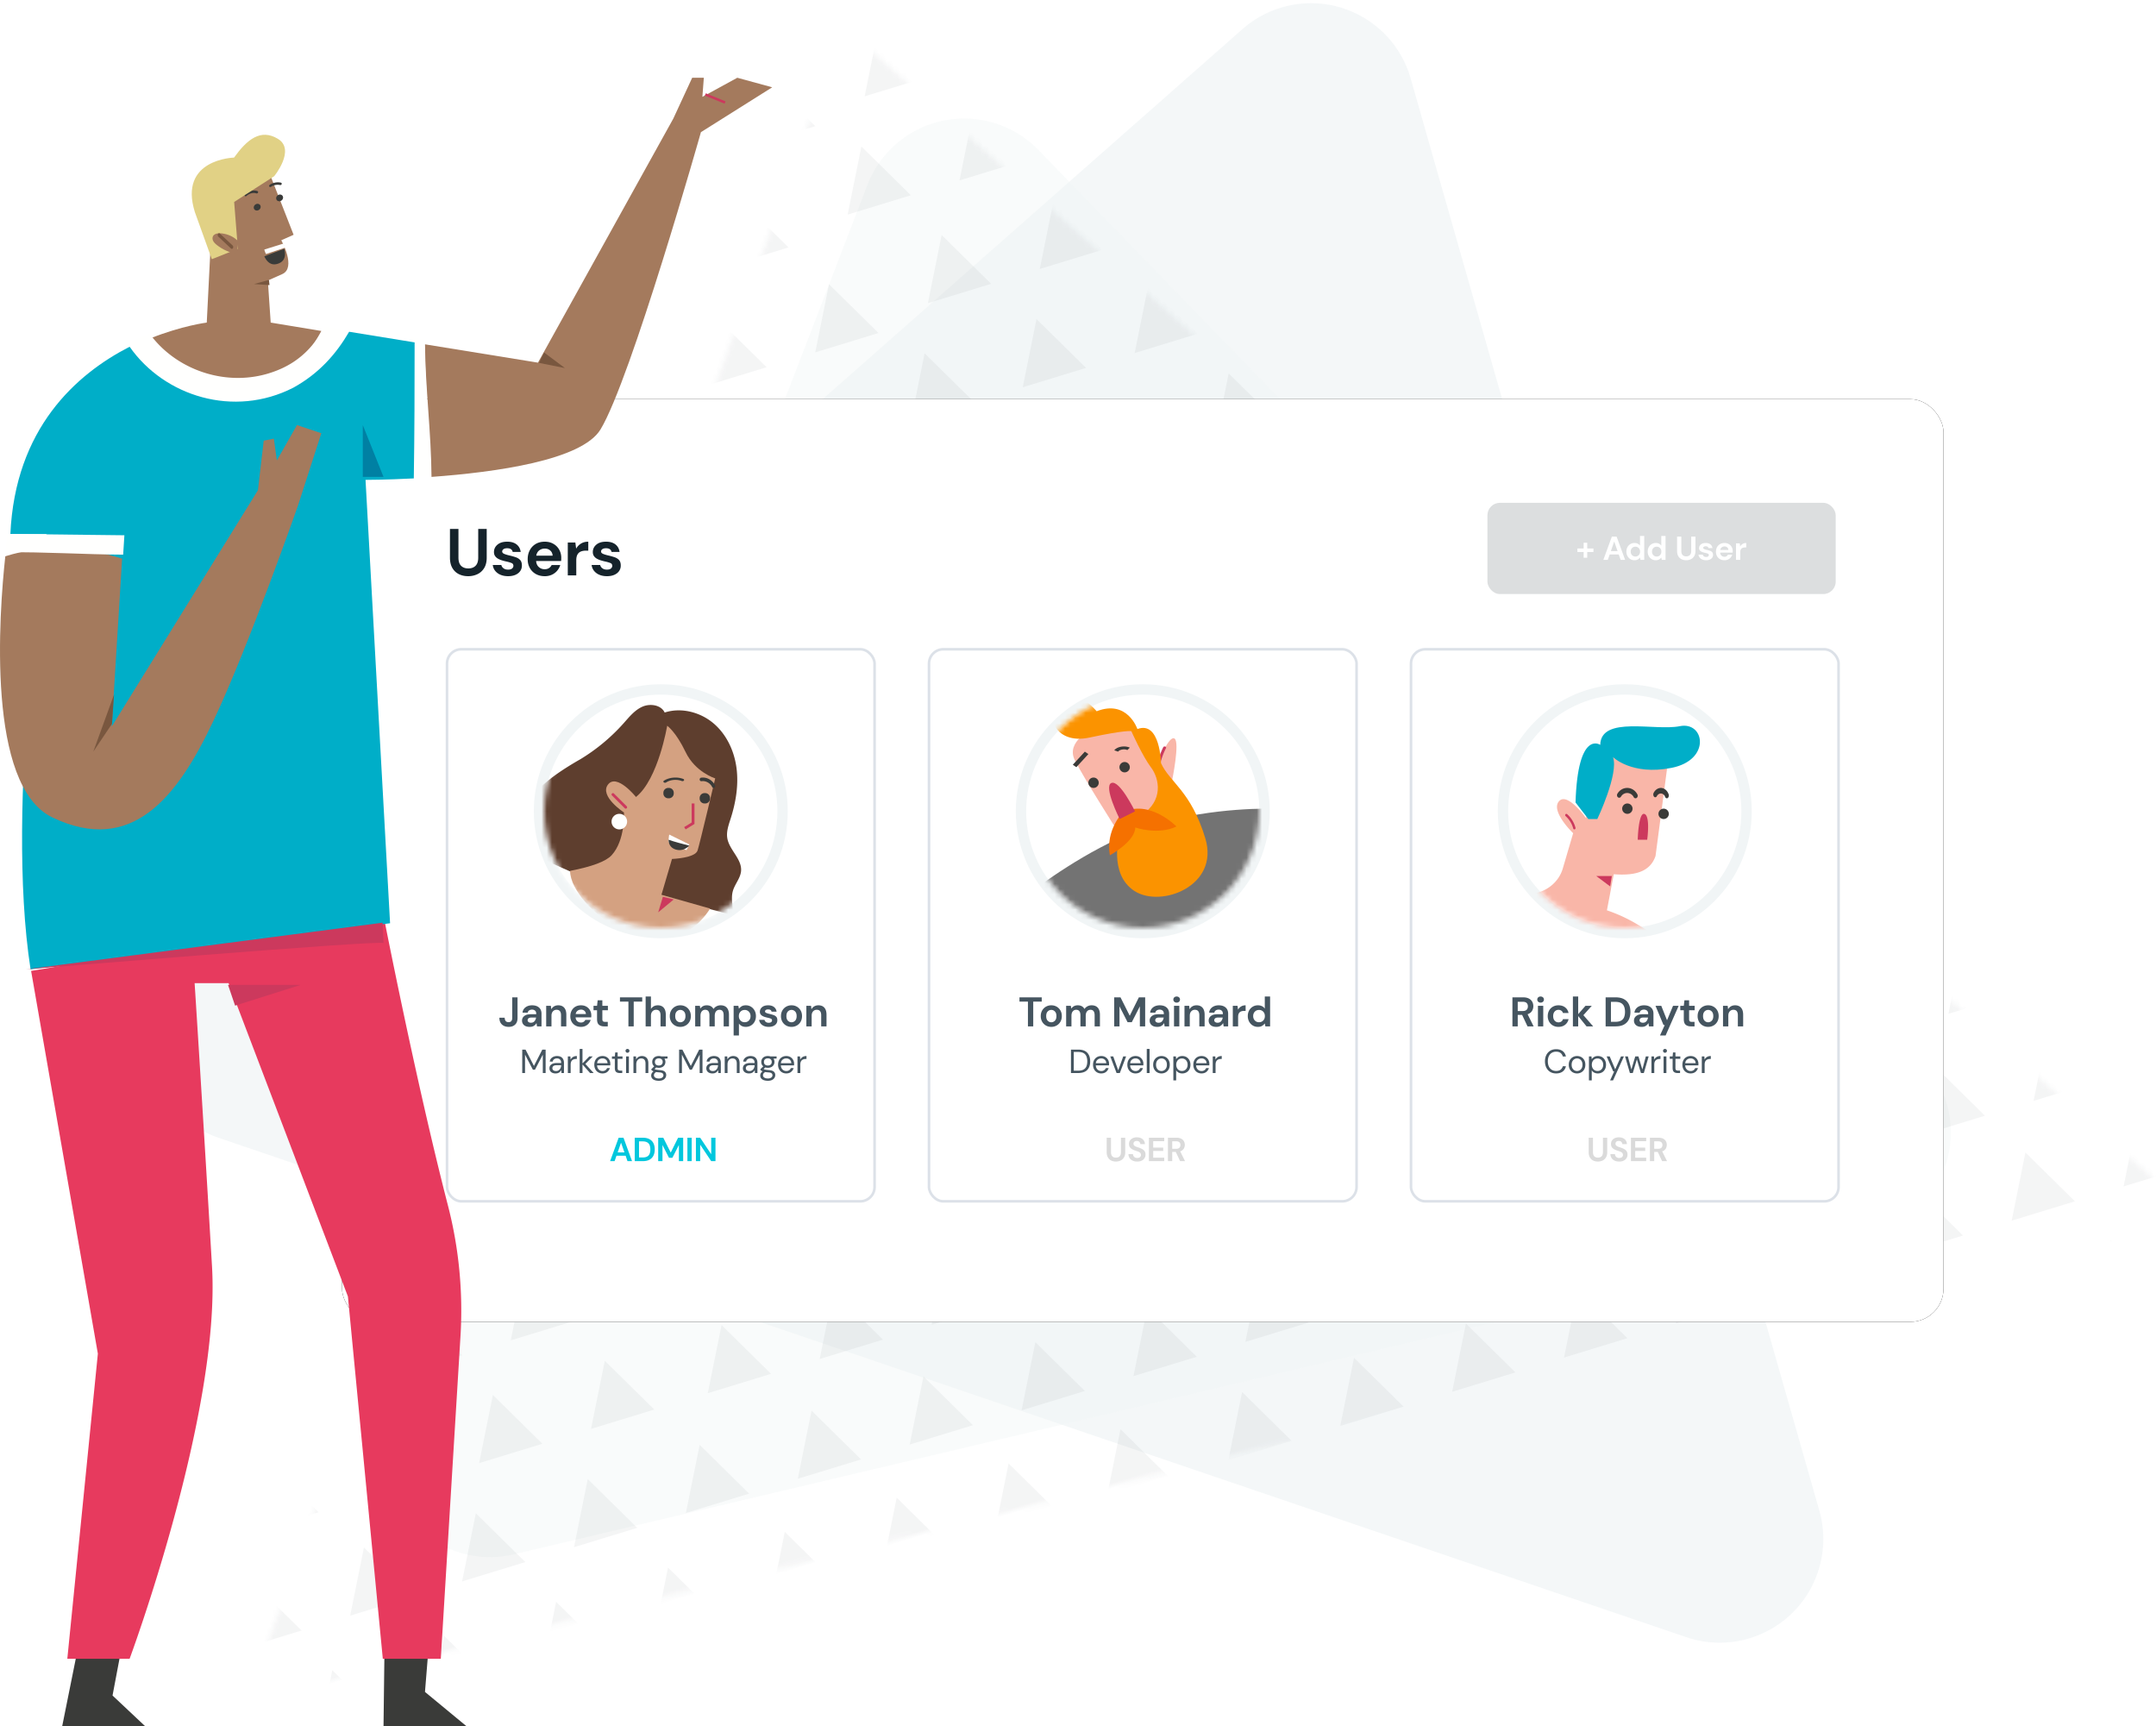 <?xml version="1.0" encoding="UTF-8"?> <svg xmlns="http://www.w3.org/2000/svg" xmlns:xlink="http://www.w3.org/1999/xlink" width="416" height="333" viewBox="0 0 416 333"><defs><path id="a" d="M182.566.635l204.403 275.29L.113 296.315z"></path><rect id="d" width="309" height="178" rx="6.4"></rect><filter id="c" width="109.7%" height="116.9%" x="-4.9%" y="-8.4%"><feOffset in="SourceAlpha" result="shadowOffsetOuter1"></feOffset><feGaussianBlur in="shadowOffsetOuter1" result="shadowBlurOuter1" stdDeviation="5"></feGaussianBlur><feColorMatrix in="shadowBlurOuter1" values="0 0 0 0 0 0 0 0 0 0 0 0 0 0 0 0 0 0 0.05 0"></feColorMatrix></filter><circle id="e" cx="22.5" cy="22.5" r="22.5"></circle><circle id="g" cx="22.5" cy="22.5" r="22.5"></circle><circle id="i" cx="22.5" cy="22.5" r="22.5"></circle></defs><g fill="none" fill-rule="evenodd"><path fill="#F1F5F6" d="M239.733 5.617L35.508 185.6c-8.287 7.304-9.084 19.942-1.781 28.229a20 20 0 0 0 8.564 5.71l283.072 96.286c10.458 3.557 21.819-2.037 25.376-12.494a20 20 0 0 0 .297-11.93L272.189 15.133c-3.032-10.622-14.1-16.775-24.721-13.743a20 20 0 0 0-7.735 4.227z" opacity=".8"></path><path fill="#F1F5F6" d="M167.36 35.684L75.897 273.196c-3.97 10.308 1.169 21.882 11.477 25.851a20 20 0 0 0 11.79.8l261.85-61.923c10.75-2.542 17.403-13.317 14.86-24.066a20 20 0 0 0-5.11-9.325L200.378 28.943c-7.692-7.927-20.354-8.117-28.28-.425a20 20 0 0 0-4.737 7.166z" opacity=".4"></path><g opacity=".05" transform="scale(-1 1) rotate(17 -4.932 -1152.304)"><mask id="b" fill="#fff"><use xlink:href="#a"></use></mask><g fill="#15232B" mask="url(#b)"><path d="M325.4-56.906l6.38 11.792H319.02zM244.904-36.043l6.38 11.792h-12.76zM267.482-36.043l6.38 11.792h-12.76zM290.06-36.043l6.38 11.792h-12.76zM312.638-36.043l6.38 11.792h-12.76zM335.216-36.043l6.38 11.792h-12.76zM211.528-15.18l6.38 11.792h-12.761zM234.106-15.18l6.38 11.792h-12.76zM256.684-15.18l6.38 11.792h-12.76zM279.262-15.18l6.38 11.792h-12.76zM302.822-15.18l6.38 11.792h-12.761zM325.4-15.18l6.38 11.792H319.02zM347.978-15.18l6.38 11.792h-12.761zM199.748 5.683l6.38 11.792h-12.76zM222.326 5.683l6.38 11.792h-12.76zM244.904 5.683l6.38 11.792h-12.76zM267.482 5.683l6.38 11.792h-12.76zM290.06 5.683l6.38 11.792h-12.76zM312.638 5.683l6.38 11.792h-12.76zM335.216 5.683l6.38 11.792h-12.76zM357.794 5.683l6.381 11.792h-12.762zM211.528 26.546l6.38 11.793h-12.761zM234.106 26.546l6.38 11.793h-12.76zM256.684 26.546l6.38 11.793h-12.76zM279.262 26.546l6.38 11.793h-12.76zM302.822 26.546l6.38 11.793h-12.761zM325.4 26.546l6.38 11.793H319.02zM347.978 26.546l6.38 11.793h-12.761zM370.556 26.546l6.38 11.793h-12.761zM199.748 47.41l6.38 11.792h-12.76zM222.326 47.41l6.38 11.792h-12.76zM244.904 47.41l6.38 11.792h-12.76zM267.482 47.41l6.38 11.792h-12.76zM290.06 47.41l6.38 11.792h-12.76zM312.638 47.41l6.38 11.792h-12.76zM335.216 47.41l6.38 11.792h-12.76zM357.794 47.41l6.381 11.792h-12.762zM211.528 68.273l6.38 11.792h-12.761zM234.106 68.273l6.38 11.792h-12.76zM256.684 68.273l6.38 11.792h-12.76zM279.262 68.273l6.38 11.792h-12.76zM302.822 68.273l6.38 11.792h-12.761zM325.4 68.273l6.38 11.792H319.02zM347.978 68.273l6.38 11.792h-12.761zM370.556 68.273l6.38 11.792h-12.761zM199.748 89.136l6.38 11.792h-12.76zM222.326 89.136l6.38 11.792h-12.76zM244.904 89.136l6.38 11.792h-12.76zM267.482 89.136l6.38 11.792h-12.76zM290.06 89.136l6.38 11.792h-12.76zM312.638 89.136l6.38 11.792h-12.76zM335.216 89.136l6.38 11.792h-12.76zM357.794 89.136l6.381 11.792h-12.762zM380.372 89.136l6.381 11.792h-12.761z"></path><g><path d="M210.546 108.185l6.38 11.792h-12.76zM233.124 108.185l6.38 11.792h-12.76zM255.702 108.185l6.381 11.792h-12.762zM278.28 108.185l6.381 11.792H271.9zM301.84 108.185l6.38 11.792h-12.76zM324.418 108.185l6.38 11.792h-12.76zM346.996 108.185l6.38 11.792h-12.76zM369.574 108.185l6.38 11.792h-12.76zM392.152 108.185l6.38 11.792h-12.76zM198.766 129.048l6.381 11.792h-12.761zM221.344 129.048l6.381 11.792h-12.761zM243.922 129.048l6.381 11.792h-12.761zM266.5 129.048l6.381 11.792H260.12zM289.078 129.048l6.381 11.792h-12.761zM311.656 129.048l6.381 11.792h-12.761zM334.235 129.048l6.38 11.792h-12.761zM356.813 129.048l6.38 11.792h-12.761zM379.39 129.048l6.381 11.792H373.01zM210.546 149.911l6.38 11.793h-12.76zM233.124 149.911l6.38 11.793h-12.76zM255.702 149.911l6.381 11.793h-12.762zM278.28 149.911l6.381 11.793H271.9zM301.84 149.911l6.38 11.793h-12.76zM324.418 149.911l6.38 11.793h-12.76zM346.996 149.911l6.38 11.793h-12.76zM369.574 149.911l6.38 11.793h-12.76zM392.152 149.911l6.38 11.793h-12.76zM198.766 170.774l6.381 11.793h-12.761zM221.344 170.774l6.381 11.793h-12.761zM243.922 170.774l6.381 11.793h-12.761zM266.5 170.774l6.381 11.793H260.12zM289.078 170.774l6.381 11.793h-12.761zM311.656 170.774l6.381 11.793h-12.761zM334.235 170.774l6.38 11.793h-12.761zM356.813 170.774l6.38 11.793h-12.761zM379.39 170.774l6.381 11.793H373.01zM401.969 170.774l6.38 11.793h-12.761zM210.546 191.638l6.38 11.792h-12.76zM233.124 191.638l6.38 11.792h-12.76zM255.702 191.638l6.381 11.792h-12.762zM278.28 191.638l6.381 11.792H271.9zM301.84 191.638l6.38 11.792h-12.76zM324.418 191.638l6.38 11.792h-12.76zM346.996 191.638l6.38 11.792h-12.76zM369.574 191.638l6.38 11.792h-12.76zM392.152 191.638l6.38 11.792h-12.76zM198.766 212.5l6.381 11.793h-12.761zM221.344 212.5l6.381 11.793h-12.761zM243.922 212.5l6.381 11.793h-12.761zM266.5 212.5l6.381 11.793H260.12zM289.078 212.5l6.381 11.793h-12.761zM311.656 212.5l6.381 11.793h-12.761zM334.235 212.5l6.38 11.793h-12.761zM356.813 212.5l6.38 11.793h-12.761zM379.39 212.5l6.381 11.793H373.01zM401.969 212.5l6.38 11.793h-12.761zM210.546 233.364l6.38 11.792h-12.76zM233.124 233.364l6.38 11.792h-12.76zM255.702 233.364l6.381 11.792h-12.762zM278.28 233.364l6.381 11.792H271.9zM301.84 233.364l6.38 11.792h-12.76zM324.418 233.364l6.38 11.792h-12.76zM346.996 233.364l6.38 11.792h-12.76zM369.574 233.364l6.38 11.792h-12.76zM392.152 233.364l6.38 11.792h-12.76zM198.766 254.227l6.381 11.792h-12.761zM221.344 254.227l6.381 11.792h-12.761zM243.922 254.227l6.381 11.792h-12.761zM266.5 254.227l6.381 11.792H260.12zM289.078 254.227l6.381 11.792h-12.761zM311.656 254.227l6.381 11.792h-12.761zM334.235 254.227l6.38 11.792h-12.761zM356.813 254.227l6.38 11.792h-12.761zM379.39 254.227l6.381 11.792H373.01zM401.969 254.227l6.38 11.792h-12.761zM210.546 275.09l6.38 11.793h-12.76zM233.124 275.09l6.38 11.793h-12.76zM255.702 275.09l6.381 11.793h-12.762zM278.28 275.09l6.381 11.793H271.9zM301.84 275.09l6.38 11.793h-12.76zM324.418 275.09l6.38 11.793h-12.76zM346.996 275.09l6.38 11.793h-12.76zM369.574 275.09l6.38 11.793h-12.76zM392.152 275.09l6.38 11.793h-12.76zM198.766 295.954l6.381 11.792h-12.761zM221.344 295.954l6.381 11.792h-12.761zM243.922 295.954l6.381 11.792h-12.761zM266.5 295.954l6.381 11.792H260.12zM289.078 295.954l6.381 11.792h-12.761zM311.656 295.954l6.381 11.792h-12.761zM334.235 295.954l6.38 11.792h-12.761z"></path></g><g><path d="M186.005-17.901l6.38 11.792h-12.761zM131.032 2.962l6.38 11.792h-12.76zM153.61 2.962l6.381 11.792h-12.762zM176.188 2.962l6.381 11.792h-12.761zM50.537 23.825l6.38 11.792H44.156zM73.115 23.825l6.38 11.792H66.734zM95.693 23.825l6.38 11.792H89.312zM118.27 23.825l6.381 11.792H111.89zM140.849 23.825l6.38 11.792h-12.761zM163.427 23.825l6.38 11.792h-12.761zM186.005 23.825l6.38 11.792h-12.761zM-5.418 44.688L.963 56.481h-12.761zM17.16 44.688l6.381 11.793H10.78zM39.738 44.688l6.381 11.793H33.358zM62.316 44.688l6.381 11.793H55.936zM85.876 44.688l6.38 11.793h-12.76zM108.454 44.688l6.38 11.793h-12.76zM131.032 44.688l6.38 11.793h-12.76zM153.61 44.688l6.381 11.793h-12.762zM176.188 44.688l6.381 11.793h-12.761zM-17.198 65.552l6.381 11.792h-12.761zM5.38 65.552l6.381 11.792H-1zM27.959 65.552l6.38 11.792H21.578zM50.537 65.552l6.38 11.792H44.156zM73.115 65.552l6.38 11.792H66.734zM95.693 65.552l6.38 11.792H89.312zM118.27 65.552l6.381 11.792H111.89zM140.849 65.552l6.38 11.792h-12.761zM163.427 65.552l6.38 11.792h-12.761zM186.005 65.552l6.38 11.792h-12.761zM-5.418 86.415L.963 98.207h-12.761zM17.16 86.415l6.381 11.792H10.78zM39.738 86.415l6.381 11.792H33.358zM62.316 86.415l6.381 11.792H55.936zM85.876 86.415l6.38 11.792h-12.76zM108.454 86.415l6.38 11.792h-12.76zM131.032 86.415l6.38 11.792h-12.76zM153.61 86.415l6.381 11.792h-12.762zM176.188 86.415l6.381 11.792h-12.761zM-17.198 107.278l6.381 11.792h-12.761zM5.38 107.278l6.381 11.792H-1zM27.959 107.278l6.38 11.792H21.578zM50.537 107.278l6.38 11.792H44.156zM73.115 107.278l6.38 11.792H66.734zM95.693 107.278l6.38 11.792H89.312zM118.27 107.278l6.381 11.792H111.89zM140.849 107.278l6.38 11.792h-12.761zM163.427 107.278l6.38 11.792h-12.761zM186.005 107.278l6.38 11.792h-12.761z"></path></g><g><path d="M-5.418 129.048L.963 140.84h-12.761zM17.16 129.048l6.381 11.792H10.78zM39.738 129.048l6.381 11.792H33.358zM62.316 129.048l6.381 11.792H55.936zM85.876 129.048l6.38 11.792h-12.76zM108.454 129.048l6.38 11.792h-12.76zM131.032 129.048l6.38 11.792h-12.76zM153.61 129.048l6.381 11.792h-12.762zM176.188 129.048l6.381 11.792h-12.761zM-17.198 149.911l6.381 11.793h-12.761zM5.38 149.911l6.381 11.793H-1zM27.959 149.911l6.38 11.793H21.578zM50.537 149.911l6.38 11.793H44.156zM73.115 149.911l6.38 11.793H66.734zM95.693 149.911l6.38 11.793H89.312zM118.27 149.911l6.381 11.793H111.89zM140.849 149.911l6.38 11.793h-12.761zM163.427 149.911l6.38 11.793h-12.761zM186.005 149.911l6.38 11.793h-12.761zM-5.418 170.774l6.381 11.793h-12.761zM17.16 170.774l6.381 11.793H10.78zM39.738 170.774l6.381 11.793H33.358zM62.316 170.774l6.381 11.793H55.936zM85.876 170.774l6.38 11.793h-12.76zM108.454 170.774l6.38 11.793h-12.76zM131.032 170.774l6.38 11.793h-12.76zM153.61 170.774l6.381 11.793h-12.762zM176.188 170.774l6.381 11.793h-12.761zM-17.198 191.638l6.381 11.792h-12.761zM5.38 191.638l6.381 11.792H-1zM27.959 191.638l6.38 11.792H21.578zM50.537 191.638l6.38 11.792H44.156zM73.115 191.638l6.38 11.792H66.734zM95.693 191.638l6.38 11.792H89.312zM118.27 191.638l6.381 11.792H111.89zM140.849 191.638l6.38 11.792h-12.761zM163.427 191.638l6.38 11.792h-12.761zM186.005 191.638l6.38 11.792h-12.761zM-5.418 212.5l6.381 11.793h-12.761zM17.16 212.5l6.381 11.793H10.78zM39.738 212.5l6.381 11.793H33.358zM62.316 212.5l6.381 11.793H55.936zM85.876 212.5l6.38 11.793h-12.76zM108.454 212.5l6.38 11.793h-12.76zM131.032 212.5l6.38 11.793h-12.76zM153.61 212.5l6.381 11.793h-12.762zM176.188 212.5l6.381 11.793h-12.761zM-17.198 233.364l6.381 11.792h-12.761zM5.38 233.364l6.381 11.792H-1zM27.959 233.364l6.38 11.792H21.578zM50.537 233.364l6.38 11.792H44.156zM73.115 233.364l6.38 11.792H66.734zM95.693 233.364l6.38 11.792H89.312zM118.27 233.364l6.381 11.792H111.89zM140.849 233.364l6.38 11.792h-12.761zM163.427 233.364l6.38 11.792h-12.761zM186.005 233.364l6.38 11.792h-12.761zM-5.418 254.227L.963 266.02h-12.761zM17.16 254.227l6.381 11.792H10.78zM39.738 254.227l6.381 11.792H33.358zM62.316 254.227l6.381 11.792H55.936zM85.876 254.227l6.38 11.792h-12.76zM108.454 254.227l6.38 11.792h-12.76zM131.032 254.227l6.38 11.792h-12.76zM153.61 254.227l6.381 11.792h-12.762zM176.188 254.227l6.381 11.792h-12.761zM5.38 275.09l6.381 11.793H-1zM27.959 275.09l6.38 11.793H21.578zM50.537 275.09l6.38 11.793H44.156zM73.115 275.09l6.38 11.793H66.734zM95.693 275.09l6.38 11.793H89.312zM118.27 275.09l6.381 11.793H111.89zM140.849 275.09l6.38 11.793h-12.761zM163.427 275.09l6.38 11.793h-12.761zM186.005 275.09l6.38 11.793h-12.761zM17.16 295.953l6.381 11.793H10.78zM39.738 295.953l6.381 11.793H33.358zM62.316 295.953l6.381 11.793H55.936zM85.876 295.953l6.38 11.793h-12.76zM108.454 295.953l6.38 11.793h-12.76zM131.032 295.953l6.38 11.793h-12.76zM153.61 295.953l6.381 11.793h-12.762zM176.188 295.953l6.381 11.793h-12.761zM27.959 316.817l6.38 11.792H21.578zM50.537 316.817l6.38 11.792H44.156zM73.115 316.817l6.38 11.792H66.734zM95.693 316.817l6.38 11.792H89.312zM118.27 316.817l6.381 11.792H111.89zM140.849 316.817l6.38 11.792h-12.761zM163.427 316.817l6.38 11.792h-12.761zM186.005 316.817l6.38 11.792h-12.761z"></path></g></g></g><g><g transform="translate(66 77)"><use fill="#000" filter="url(#c)" xlink:href="#d"></use><use fill="#FFF" xlink:href="#d"></use></g><g transform="translate(86 125)"><path fill="#455560" fill-rule="nonzero" d="M12.154 73.096c-.544 0-.98-.153-1.308-.46-.328-.307-.492-.743-.492-1.308h1.024c.006.261.067.47.184.624.118.155.307.232.568.232.246 0 .424-.073.536-.22.112-.147.168-.34.168-.58V67.4h1.024v3.984c0 .55-.153.972-.46 1.268-.306.296-.72.444-1.244.444zm4.06 0c-.342 0-.622-.055-.84-.164a1.135 1.135 0 0 1-.488-.436 1.162 1.162 0 0 1-.16-.6c0-.368.144-.667.432-.896.288-.23.72-.344 1.296-.344h1.008v-.096c0-.272-.078-.472-.232-.6a.873.873 0 0 0-.576-.192.99.99 0 0 0-.544.148.637.637 0 0 0-.288.436h-1c.026-.288.124-.539.292-.752.168-.213.385-.377.652-.492.266-.115.565-.172.896-.172.565 0 1.01.141 1.336.424.325.283.488.683.488 1.2V73h-.872l-.096-.64c-.118.213-.282.39-.492.528-.211.139-.482.208-.812.208zm.232-.8c.293 0 .52-.096.684-.288.162-.192.265-.43.308-.712h-.872c-.272 0-.467.05-.584.148a.458.458 0 0 0-.176.364.42.42 0 0 0 .176.36.771.771 0 0 0 .464.128zm2.939.704v-3.968h.904l.08.672c.122-.235.3-.421.532-.56.232-.139.505-.208.82-.208.49 0 .872.155 1.144.464.272.31.408.763.408 1.36V73h-1.024v-2.144c0-.341-.07-.603-.208-.784-.14-.181-.355-.272-.648-.272a.913.913 0 0 0-.708.304c-.184.203-.276.485-.276.848V73h-1.024zm6.715.096c-.4 0-.755-.085-1.064-.256-.31-.17-.552-.41-.728-.72a2.13 2.13 0 0 1-.264-1.072c0-.41.086-.776.26-1.096.173-.32.413-.57.72-.748.306-.179.668-.268 1.084-.268.389 0 .733.085 1.032.256.298.17.532.404.7.7.168.296.252.625.252.988a4.426 4.426 0 0 1-.016.384H25.06c.021.31.129.552.324.728.194.176.43.264.708.264a.867.867 0 0 0 .84-.504h1.04a1.886 1.886 0 0 1-1.012 1.168c-.254.117-.54.176-.86.176zm.008-3.328c-.251 0-.472.07-.664.212-.192.141-.315.356-.368.644h1.976a.864.864 0 0 0-.288-.624.958.958 0 0 0-.656-.232zM30.575 73c-.416 0-.75-.101-1-.304-.25-.203-.376-.563-.376-1.08v-1.728h-.68v-.856h.68l.12-1.064h.904v1.064h1.072v.856h-1.072v1.736c0 .192.041.324.124.396.082.072.225.108.428.108h.496V73h-.696zm4.678 0v-4.776H33.62V67.4h4.296v.824h-1.64V73h-1.024zm3.323 0v-5.76H39.6v2.4c.133-.219.313-.39.54-.516.227-.125.487-.188.78-.188.49 0 .87.155 1.14.464.27.31.404.763.404 1.36V73h-1.016v-2.144c0-.341-.068-.603-.204-.784-.136-.181-.35-.272-.644-.272a.938.938 0 0 0-.716.304c-.19.203-.284.485-.284.848V73h-1.024zm6.691.096c-.384 0-.73-.088-1.036-.264a1.938 1.938 0 0 1-.728-.732 2.143 2.143 0 0 1-.268-1.084c0-.41.09-.772.272-1.084.181-.312.425-.556.732-.732a2.044 2.044 0 0 1 1.036-.264c.379 0 .721.088 1.028.264.307.176.55.42.728.732.179.312.268.673.268 1.084 0 .41-.09.772-.268 1.084a1.93 1.93 0 0 1-.732.732 2.05 2.05 0 0 1-1.032.264zm0-.888c.267 0 .499-.1.696-.3.197-.2.296-.497.296-.892s-.099-.692-.296-.892a.938.938 0 0 0-.688-.3c-.272 0-.505.1-.7.3-.195.2-.292.497-.292.892s.097.692.292.892c.195.2.425.3.692.3zm2.867.792v-3.968h.904l.088.536c.128-.192.297-.345.508-.46.21-.115.455-.172.732-.172.613 0 1.048.237 1.304.712.144-.219.337-.392.58-.52a1.68 1.68 0 0 1 .796-.192c.517 0 .915.155 1.192.464.277.31.416.763.416 1.36V73H53.63v-2.144c0-.341-.065-.603-.196-.784-.13-.181-.332-.272-.604-.272-.277 0-.5.101-.668.304-.168.203-.252.485-.252.848V73h-1.024v-2.144c0-.341-.067-.603-.2-.784-.133-.181-.339-.272-.616-.272a.816.816 0 0 0-.66.304c-.168.203-.252.485-.252.848V73h-1.024zm7.42 1.76v-5.728h.911l.112.568c.128-.176.298-.33.508-.464.21-.133.484-.2.82-.2.374 0 .707.09 1 .272.294.181.526.43.696.744.17.315.256.672.256 1.072s-.085.756-.256 1.068a1.884 1.884 0 0 1-1.696 1.004c-.298 0-.56-.056-.784-.168a1.413 1.413 0 0 1-.544-.472v2.304h-1.024zm2.135-2.56c.326 0 .595-.11.808-.328.214-.219.32-.501.32-.848s-.106-.632-.32-.856a1.068 1.068 0 0 0-.808-.336c-.33 0-.601.11-.812.332-.21.221-.316.505-.316.852s.106.63.316.852c.21.221.482.332.812.332zm4.643.896c-.352 0-.661-.057-.928-.172a1.603 1.603 0 0 1-.64-.476 1.378 1.378 0 0 1-.288-.704h1.032a.664.664 0 0 0 .26.396c.142.11.324.164.548.164.224 0 .388-.045.492-.136a.405.405 0 0 0 .156-.312c0-.17-.074-.287-.224-.348a3.947 3.947 0 0 0-.624-.18 6.817 6.817 0 0 1-.52-.136 2.4 2.4 0 0 1-.484-.204 1.058 1.058 0 0 1-.356-.32.828.828 0 0 1-.136-.484c0-.352.14-.648.42-.888.28-.24.674-.36 1.18-.36.47 0 .844.11 1.124.328.28.219.447.52.5.904h-.968c-.058-.293-.28-.44-.664-.44-.192 0-.34.037-.444.112-.104.075-.156.168-.156.28 0 .117.078.21.232.28.155.07.36.133.616.192.278.064.532.135.764.212.232.077.418.192.556.344.139.152.208.37.208.652.006.245-.058.467-.192.664a1.326 1.326 0 0 1-.576.464c-.25.112-.546.168-.888.168zm4.387 0c-.384 0-.729-.088-1.036-.264a1.938 1.938 0 0 1-.728-.732 2.143 2.143 0 0 1-.268-1.084c0-.41.091-.772.272-1.084.182-.312.426-.556.732-.732a2.044 2.044 0 0 1 1.036-.264c.38 0 .722.088 1.028.264.307.176.55.42.728.732.18.312.268.673.268 1.084 0 .41-.089.772-.268 1.084a1.93 1.93 0 0 1-.732.732 2.05 2.05 0 0 1-1.032.264zm0-.888c.267 0 .5-.1.696-.3.198-.2.296-.497.296-.892s-.098-.692-.296-.892a.938.938 0 0 0-.688-.3c-.272 0-.505.1-.7.3-.194.2-.292.497-.292.892s.098.692.292.892c.195.2.426.3.692.3zm2.867.792v-3.968h.904l.08.672c.123-.235.3-.421.532-.56.232-.139.506-.208.82-.208.491 0 .872.155 1.144.464.272.31.408.763.408 1.36V73H72.45v-2.144c0-.341-.069-.603-.208-.784-.138-.181-.354-.272-.648-.272a.913.913 0 0 0-.708.304c-.184.203-.276.485-.276.848V73h-1.024z"></path><g transform="translate(19 9)"><mask id="f" fill="#fff"><use xlink:href="#e"></use></mask><circle cx="22.5" cy="22.5" r="23.5" stroke="#F1F5F6" stroke-width="2"></circle><g mask="url(#f)"><path fill="#5E3E2E" d="M35.329 27.672c-.205-1.265.26-2.53.65-3.753 1.005-3.147 1.558-6.483 1.131-9.754-.428-3.271-1.903-6.48-4.45-8.634-2.548-2.154-6.221-3.114-9.414-2.074-.68-1.467-2.785-1.79-4.285-1.132-1.5.659-2.555 1.989-3.635 3.202A36.577 36.577 0 0 1 7 12.453C.333 16.252-3 19.434-3 22-3 27.997.333 37.659 7 50.985c8.173.276 16.78 2.743 23.834-1.198 2.702-1.51 5.354-3.811 5.602-6.85.137-1.682-.491-3.41-.036-5.037.377-1.345 1.464-2.47 1.588-3.86.206-2.32-2.288-4.069-2.66-6.368z"></path><path fill="#FFFFFE" d="M-2 31l9 17.584c2.572 2.147 5.443 3.795 9.098 4.087C24.258 54.238 34.413 49.851 38 43c-10.992-3.077-24.072-5.993-31-8"></path><path fill="#D4A181" d="M24.661 31.703s4.479-.15 4.942-1.643C30.066 28.565 33 16.162 33 16.162s-3.86-1.196-5.713-5.08C25.433 7.195 23.734 6 23.734 6s-1.718 10.311-6.022 13.748c0 0-3.707-4.632-5.406-2.39-1.698 2.24 3.09 5.38 3.09 5.38S15.685 28.088 13 31c-1.086 1.176-3.752 2.176-8 3 0 7.123 18.188 21.015 27.025 7.273l-9.397-2.663 2.033-6.907z"></path><path fill="#FFFFFE" d="M16 24.5a1.5 1.5 0 1 0-3 0 1.5 1.5 0 0 0 3 0"></path><path fill="#CC395D" d="M22.904 39L22 42l3-2.486L22.904 39M15.734 22a.266.266 0 0 1-.189-.078L13.08 19.46a.27.27 0 0 1-.002-.38.265.265 0 0 1 .378-.001l2.467 2.463a.27.27 0 0 1-.188.459"></path><path fill="#3A3B39" d="M24.07 18h-.139a.934.934 0 0 0-.931.93v.14c0 .511.42.93.931.93h.138c.512 0 .931-.419.931-.93v-.14a.933.933 0 0 0-.93-.93M31.07 19h-.139a.934.934 0 0 0-.931.93v.14c0 .511.42.93.931.93h.138c.512 0 .931-.419.931-.93v-.14a.933.933 0 0 0-.93-.93M23.315 17a.385.385 0 0 1-.229-.07c-.12-.092-.114-.234.013-.319.981-.658 2.553-.803 3.736-.345.153.06.21.196.127.306-.084.109-.277.149-.428.09-.951-.369-2.214-.252-3.002.277a.392.392 0 0 1-.217.061M32.684 18a.312.312 0 0 1-.278-.18c-.384-.77-1.241-1.24-2.045-1.116-.171.025-.333-.103-.358-.29-.024-.187.096-.36.268-.387 1.073-.165 2.178.438 2.691 1.47a.356.356 0 0 1-.128.462.295.295 0 0 1-.15.041"></path><path fill="#FFFFFE" d="M28 28.892L24.126 27s-.137.664-.125 1.463c1.088.587 2.272 1.058 3.45 1.537.358-.559.549-1.108.549-1.108"></path><path fill="#3A3B39" d="M24 28c.017.713.287 1.572 1.408 1.897 1.164.337 2.046-.217 2.592-.76-1.366-.353-2.738-.702-4-1.137"></path><path fill="#CC395D" d="M27.295 26L27 25.565l1.456-.899V21H29v3.948L27.295 26"></path></g></g><rect width="82.5" height="106.5" x=".25" y=".25" stroke="#DCE1E8" stroke-width=".5" rx="2.766"></rect><path fill="#455560" fill-rule="nonzero" d="M14.766 82v-4.518h.633l1.626 3.15 1.613-3.15h.64V82h-.543v-3.55l-1.51 2.905h-.407l-1.51-2.898V82h-.542zm6.437.077a1.45 1.45 0 0 1-.665-.135.921.921 0 0 1-.522-.852c0-.327.124-.579.374-.755.25-.177.59-.265 1.02-.265h.864v-.038c0-.28-.073-.492-.219-.636-.146-.144-.342-.216-.587-.216a.936.936 0 0 0-.546.158.693.693 0 0 0-.287.461h-.555c.022-.232.1-.428.236-.587.135-.16.304-.28.506-.365.202-.084.418-.126.646-.126.447 0 .784.12 1.01.359.226.238.339.556.339.952V82h-.485l-.032-.574a1.27 1.27 0 0 1-.397.461c-.174.127-.407.19-.7.19zm.084-.458a.883.883 0 0 0 .532-.161 1.03 1.03 0 0 0 .34-.42c.077-.172.115-.352.115-.542v-.006h-.82c-.318 0-.542.055-.674.164a.513.513 0 0 0-.197.41c0 .168.062.302.184.404.123.1.296.151.52.151zm2.28.381v-3.201h.491l.045.613c.1-.21.25-.379.452-.503.202-.125.452-.188.749-.188v.568h-.149c-.189 0-.363.034-.522.1a.794.794 0 0 0-.381.34c-.095.158-.142.378-.142.658V82h-.542zm2.281 0v-4.647h.542v2.795l1.31-1.35h.665l-1.42 1.447L28.547 82h-.69l-1.466-1.659V82h-.542zm4.398.077c-.306 0-.577-.07-.813-.21a1.49 1.49 0 0 1-.558-.583 1.826 1.826 0 0 1-.204-.885c0-.335.067-.629.2-.88.134-.252.32-.448.559-.588.238-.14.515-.21.829-.21.31 0 .577.07.803.21.226.14.4.324.52.552.12.228.18.473.18.736 0 .047 0 .094-.003.142a3.591 3.591 0 0 0-.003.161h-2.55c.014.245.07.449.172.61a1.011 1.011 0 0 0 .868.487.97.97 0 0 0 .561-.155.886.886 0 0 0 .33-.42h.535c-.086.298-.25.544-.493.74-.244.196-.554.293-.933.293zm0-2.897c-.258 0-.487.078-.687.235-.2.157-.316.386-.346.688h2.014c-.013-.289-.112-.515-.297-.678a.996.996 0 0 0-.684-.245zM33.572 82c-.292 0-.523-.071-.69-.213-.168-.142-.252-.398-.252-.768v-1.762h-.555V78.8h.555l.07-.768h.472v.768h.942v.458h-.942v1.762c0 .202.04.339.123.41.081.07.226.106.432.106h.336V82h-.49zm1.5-3.911a.363.363 0 0 1-.374-.374c0-.104.035-.19.106-.259a.37.37 0 0 1 .268-.103c.103 0 .191.035.265.103a.34.34 0 0 1 .11.259.358.358 0 0 1-.11.267.366.366 0 0 1-.265.107zM34.801 82v-3.201h.542V82h-.542zm1.422 0v-3.201h.49l.033.574c.103-.202.252-.361.445-.477.194-.116.413-.175.659-.175.378 0 .68.116.906.346.226.23.34.584.34 1.061V82h-.543v-1.814c0-.666-.275-1-.826-1-.275 0-.504.1-.687.3-.183.2-.275.485-.275.855V82h-.542zm4.895-1.007c-.18 0-.347-.023-.497-.07l-.323.303a.65.65 0 0 0 .178.087c.07.023.173.045.306.064.134.02.32.04.562.062.43.03.738.129.923.296a.847.847 0 0 1 .277.659c0 .185-.05.361-.152.529a1.125 1.125 0 0 1-.464.413c-.209.108-.477.161-.804.161-.288 0-.544-.037-.768-.113a1.113 1.113 0 0 1-.523-.342.883.883 0 0 1-.187-.577c0-.12.033-.25.097-.39.065-.14.185-.273.362-.398a1.254 1.254 0 0 1-.426-.278v-.148l.548-.542c-.254-.215-.38-.499-.38-.852 0-.21.049-.402.148-.574.099-.172.243-.309.432-.41.19-.101.42-.152.69-.152.186 0 .354.026.504.078h1.181v.406l-.6.026c.125.181.187.39.187.626a1.089 1.089 0 0 1-.584.984 1.43 1.43 0 0 1-.687.152zm0-.445c.228 0 .41-.06.545-.178.136-.118.203-.289.203-.513 0-.22-.067-.388-.203-.506-.135-.119-.317-.178-.545-.178-.233 0-.416.06-.552.178-.136.118-.203.287-.203.506 0 .224.067.395.203.513.136.119.32.178.552.178zm-.942 1.865c0 .215.09.375.27.48.181.106.407.159.678.159.267 0 .481-.058.642-.174a.545.545 0 0 0 .242-.465.468.468 0 0 0-.167-.358c-.112-.101-.319-.16-.62-.178a8.227 8.227 0 0 1-.613-.064c-.176.094-.293.197-.349.306a.66.66 0 0 0-.083.294zM45.034 82v-4.518h.632l1.627 3.15 1.613-3.15h.64V82h-.543v-3.55l-1.51 2.905h-.407l-1.51-2.898V82h-.542zm6.437.077a1.45 1.45 0 0 1-.665-.135.921.921 0 0 1-.523-.852c0-.327.125-.579.375-.755.25-.177.59-.265 1.02-.265h.864v-.038c0-.28-.073-.492-.22-.636-.146-.144-.341-.216-.587-.216a.936.936 0 0 0-.545.158.693.693 0 0 0-.287.461h-.555c.021-.232.1-.428.235-.587.136-.16.305-.28.507-.365.202-.084.417-.126.645-.126.448 0 .785.12 1.01.359.226.238.34.556.34.952V82H52.6l-.032-.574a1.27 1.27 0 0 1-.397.461c-.174.127-.408.19-.7.19zm.084-.458a.883.883 0 0 0 .532-.161 1.03 1.03 0 0 0 .339-.42c.077-.172.116-.352.116-.542v-.006h-.82c-.318 0-.543.055-.674.164a.513.513 0 0 0-.197.41c0 .168.062.302.184.404.123.1.296.151.52.151zm2.28.381v-3.201h.491l.032.574c.103-.202.252-.361.446-.477.193-.116.413-.175.658-.175.378 0 .68.116.907.346.226.23.338.584.338 1.061V82h-.542v-1.814c0-.666-.275-1-.826-1-.275 0-.504.1-.687.3-.183.2-.274.485-.274.855V82h-.543zm4.695.077a1.45 1.45 0 0 1-.665-.135.921.921 0 0 1-.523-.852c0-.327.125-.579.375-.755.25-.177.59-.265 1.02-.265h.864v-.038c0-.28-.073-.492-.22-.636-.145-.144-.341-.216-.586-.216a.936.936 0 0 0-.546.158.693.693 0 0 0-.287.461h-.555c.021-.232.1-.428.236-.587.135-.16.304-.28.506-.365.202-.084.417-.126.646-.126.447 0 .784.12 1.01.359.225.238.338.556.338.952V82h-.484l-.032-.574a1.27 1.27 0 0 1-.397.461c-.174.127-.407.19-.7.19zm.084-.458a.883.883 0 0 0 .532-.161 1.03 1.03 0 0 0 .34-.42c.077-.172.115-.352.115-.542v-.006h-.82c-.318 0-.543.055-.674.164a.513.513 0 0 0-.197.41c0 .168.062.302.184.404.123.1.296.151.52.151zm3.546-.626c-.181 0-.347-.023-.497-.07l-.323.303a.65.65 0 0 0 .177.087c.071.023.174.045.307.064.133.02.32.04.561.062.43.03.738.129.923.296a.847.847 0 0 1 .278.659c0 .185-.05.361-.152.529a1.125 1.125 0 0 1-.465.413c-.208.108-.476.161-.803.161-.288 0-.544-.037-.768-.113a1.113 1.113 0 0 1-.523-.342.883.883 0 0 1-.187-.577c0-.12.032-.25.097-.39.064-.14.185-.273.361-.398a1.254 1.254 0 0 1-.426-.278v-.148l.549-.542c-.254-.215-.38-.499-.38-.852 0-.21.049-.402.148-.574.098-.172.243-.309.432-.41.19-.101.42-.152.69-.152.186 0 .353.026.504.078h1.181v.406l-.6.026c.125.181.187.39.187.626a1.089 1.089 0 0 1-.584.984 1.43 1.43 0 0 1-.687.152zm0-.445c.228 0 .41-.06.545-.178.135-.118.203-.289.203-.513 0-.22-.068-.388-.203-.506-.136-.119-.317-.178-.545-.178-.233 0-.417.06-.552.178-.136.118-.204.287-.204.506 0 .224.068.395.204.513.135.119.32.178.552.178zm-.943 1.865c0 .215.09.375.271.48.181.106.407.159.678.159.267 0 .48-.058.642-.174a.545.545 0 0 0 .242-.465.468.468 0 0 0-.168-.358c-.112-.101-.318-.16-.62-.178a8.227 8.227 0 0 1-.612-.064c-.177.094-.293.197-.349.306a.66.66 0 0 0-.084.294zm4.488-.336c-.305 0-.576-.07-.813-.21a1.49 1.49 0 0 1-.558-.583 1.826 1.826 0 0 1-.204-.885c0-.335.067-.629.2-.88.134-.252.32-.448.559-.588.239-.14.515-.21.83-.21.309 0 .577.07.803.21.225.14.399.324.52.552.12.228.18.473.18.736l-.003.142a3.591 3.591 0 0 0-.004.161h-2.549c.013.245.07.449.171.61a1.011 1.011 0 0 0 .868.487.97.97 0 0 0 .562-.155.886.886 0 0 0 .329-.42h.535c-.086.298-.25.544-.493.74-.243.196-.554.293-.933.293zm0-2.897c-.258 0-.487.078-.687.235-.2.157-.315.386-.345.688h2.013c-.013-.289-.112-.515-.297-.678a.996.996 0 0 0-.684-.245zM67.876 82v-3.201h.49l.046.613c.099-.21.25-.379.452-.503.202-.125.451-.188.748-.188v.568h-.148c-.19 0-.364.034-.523.1a.794.794 0 0 0-.38.34c-.095.158-.143.378-.143.658V82h-.542z"></path><path fill="#02C7DD" fill-rule="nonzero" d="M31.72 99l1.651-4.518h.93L35.953 99h-.878l-.361-1.046h-1.762L32.584 99h-.865zm1.458-1.69h1.31l-.658-1.879-.652 1.878zM36.472 99v-4.518h1.542c.53 0 .965.094 1.307.281.342.187.596.45.762.787.165.338.248.735.248 1.191 0 .456-.083.853-.248 1.19-.166.339-.42.601-.762.788-.342.187-.778.281-1.307.281h-1.542zm.826-.71h.677c.38 0 .678-.061.898-.184.219-.122.376-.299.47-.53.095-.23.143-.508.143-.835 0-.323-.048-.6-.142-.832a1.06 1.06 0 0 0-.471-.536c-.22-.125-.519-.187-.898-.187h-.677v3.104zm3.7.71v-4.518h.981l1.44 2.866 1.42-2.866h.98V99h-.826v-3.117l-1.258 2.472h-.652l-1.258-2.472V99h-.827zm5.637 0v-4.518h.826V99h-.826zm1.642 0v-4.518h.826l2.123 3.182v-3.182h.826V99h-.826l-2.123-3.175V99h-.826z"></path></g><g transform="translate(179 125)"><path fill="#455560" fill-rule="nonzero" d="M19.34 73v-4.776h-1.633V67.4h4.296v.824h-1.64V73H19.34zm4.506.096c-.384 0-.73-.088-1.036-.264a1.938 1.938 0 0 1-.728-.732 2.143 2.143 0 0 1-.268-1.084c0-.41.09-.772.272-1.084.181-.312.425-.556.732-.732a2.044 2.044 0 0 1 1.036-.264c.379 0 .721.088 1.028.264.307.176.55.42.728.732.179.312.268.673.268 1.084 0 .41-.09.772-.268 1.084a1.93 1.93 0 0 1-.732.732 2.05 2.05 0 0 1-1.032.264zm0-.888c.267 0 .499-.1.696-.3.197-.2.296-.497.296-.892s-.099-.692-.296-.892a.938.938 0 0 0-.688-.3c-.272 0-.505.1-.7.3-.195.2-.292.497-.292.892s.097.692.292.892c.195.2.425.3.692.3zm2.867.792v-3.968h.904l.088.536c.128-.192.298-.345.508-.46.21-.115.455-.172.732-.172.614 0 1.048.237 1.304.712.144-.219.338-.392.58-.52a1.68 1.68 0 0 1 .796-.192c.518 0 .915.155 1.192.464.278.31.416.763.416 1.36V73H32.21v-2.144c0-.341-.065-.603-.196-.784-.13-.181-.332-.272-.604-.272-.277 0-.5.101-.668.304-.168.203-.252.485-.252.848V73h-1.024v-2.144c0-.341-.066-.603-.2-.784-.133-.181-.338-.272-.616-.272a.816.816 0 0 0-.66.304c-.168.203-.252.485-.252.848V73h-1.024zm9.27 0v-5.6H37.2l1.784 3.552 1.76-3.552h1.216V73h-1.024v-3.864l-1.56 3.064h-.808l-1.56-3.064V73h-1.024zm8.331.096c-.34 0-.62-.055-.84-.164a1.135 1.135 0 0 1-.488-.436 1.162 1.162 0 0 1-.16-.6c0-.368.144-.667.432-.896.288-.23.72-.344 1.296-.344h1.008v-.096c0-.272-.077-.472-.232-.6a.873.873 0 0 0-.576-.192.99.99 0 0 0-.544.148.637.637 0 0 0-.288.436h-1c.027-.288.124-.539.292-.752.168-.213.386-.377.652-.492.267-.115.566-.172.896-.172.566 0 1.011.141 1.336.424.326.283.488.683.488 1.2V73h-.872l-.096-.64c-.117.213-.28.39-.492.528-.21.139-.48.208-.812.208zm.232-.8c.294 0 .522-.096.684-.288.163-.192.266-.43.308-.712h-.872c-.272 0-.466.05-.584.148a.458.458 0 0 0-.176.364.42.42 0 0 0 .176.36.771.771 0 0 0 .464.128zm3.492-3.88a.647.647 0 0 1-.46-.168.555.555 0 0 1-.18-.424c0-.17.06-.31.18-.42a.657.657 0 0 1 .46-.164c.186 0 .34.055.46.164.12.11.18.25.18.42 0 .17-.06.312-.18.424a.647.647 0 0 1-.46.168zM47.526 73v-3.968h1.024V73h-1.024zm2.019 0v-3.968h.904l.08.672c.122-.235.3-.421.532-.56.232-.139.505-.208.82-.208.49 0 .872.155 1.144.464.272.31.408.763.408 1.36V73h-1.024v-2.144c0-.341-.07-.603-.208-.784-.14-.181-.355-.272-.648-.272a.913.913 0 0 0-.708.304c-.184.203-.276.485-.276.848V73h-1.024zm6.155.096c-.342 0-.622-.055-.84-.164a1.135 1.135 0 0 1-.488-.436 1.162 1.162 0 0 1-.16-.6c0-.368.144-.667.432-.896.288-.23.72-.344 1.296-.344h1.008v-.096c0-.272-.078-.472-.232-.6a.873.873 0 0 0-.576-.192.99.99 0 0 0-.544.148.637.637 0 0 0-.288.436h-1c.026-.288.124-.539.292-.752.168-.213.385-.377.652-.492.266-.115.565-.172.896-.172.565 0 1.01.141 1.336.424.325.283.488.683.488 1.2V73H57.1l-.096-.64c-.118.213-.282.39-.492.528-.211.139-.482.208-.812.208zm.232-.8c.293 0 .521-.096.684-.288.162-.192.265-.43.308-.712h-.872c-.272 0-.467.05-.584.148a.458.458 0 0 0-.176.364.42.42 0 0 0 .176.36.771.771 0 0 0 .464.128zM58.87 73v-3.968h.912l.096.744c.144-.256.34-.46.588-.612.248-.152.54-.228.876-.228v1.08h-.288c-.224 0-.424.035-.6.104a.808.808 0 0 0-.412.36c-.099.17-.148.408-.148.712V73H58.87zm4.843.096c-.373 0-.707-.09-1-.272a1.949 1.949 0 0 1-.696-.744 2.212 2.212 0 0 1-.256-1.072c0-.4.085-.756.256-1.068a1.884 1.884 0 0 1 1.696-1.004c.299 0 .56.056.784.168.224.112.405.27.544.472V67.24h1.024V73h-.912l-.112-.568c-.128.176-.297.33-.508.464-.21.133-.484.2-.82.2zm.216-.896c.33 0 .601-.11.812-.332.21-.221.316-.505.316-.852s-.105-.63-.316-.852a1.071 1.071 0 0 0-.812-.332c-.325 0-.595.11-.808.328-.213.219-.32.501-.32.848s.107.632.32.856c.213.224.483.336.808.336z"></path><g transform="translate(19 9)"><mask id="h" fill="#fff"><use xlink:href="#g"></use></mask><circle cx="22.5" cy="22.5" r="23.5" stroke="#F1F5F6" stroke-width="2"></circle><g mask="url(#h)"><path fill="#737373" d="M48 22c-.342.002-11.887-.371-23 3-10.022 3.04-19.467 9.656-24 13 6.23 10.267 28.469 12.576 39 5 5.883-4.473 10.413-14.691 8-21z"></path><path fill="#F9B6A8" d="M9.39 12.659C11.222 16.279 17.425 26 17.425 26l9.585-4.9 1.13-4.449s1.548-7.474.49-8.17c-1.057-.696-3.03 4.317-3.03 4.317L19.174 5l-6.4 1.671S7.557 9.038 9.39 12.659z"></path><path fill="#CC395D" d="M25.25 14.999c-.155-.015-.266-.125-.248-.247.233-1.577.72-3.128 1.45-4.61.057-.114.222-.171.367-.127.146.044.218.173.162.287a15.207 15.207 0 0 0-1.417 4.501c-.016.114-.139.197-.28.197l-.033-.001z"></path><path fill="#FB9300" d="M20.91 37.895c5.106 3.29 16.423-.96 13.663-10.145-2.76-9.185-6.901-10.83-8.557-14.531 0 0-.138-8.225-4.554-6.58 0 0-1.932-5.758-7.867-3.428 0 0-4.14-5.072-7.176-2.467-3.036 2.605-1.242 9.048 5.796 7.54 7.039-1.508 8.078-1.234 8.078-1.234s2.135 4.798 3.791 6.991c1.656 2.194 2.423 6.443-1.825 9.185-4.248 2.742-4.248 3.701-4.248 3.701s-2.208 7.677 2.899 10.968z"></path><path fill="#F57100" d="M16.149 31s4.897-2.685 4.897-5.37c0 0 4.386 1.534 7.954-.193 0 0-5.269-5.37-10.402-2.685 0 0-3.332 3.453-2.449 8.248z"></path><path fill="#CC395D" d="M21 22.525s-2.96-6.111-4.554-5.48C14.852 17.679 18.04 24 18.04 24L21 22.525z"></path><path fill="#3A3B39" d="M19 13a1 1 0 1 0 0 2 1 1 0 0 0 0-2zM13 16a1 1 0 1 0 0 2 1 1 0 0 0 0-2zM12 11.474L9.68 14 9 13.526 11.32 11zM17 10.745c.256-.344.743-.598 1.338-.7.594-.1 1.2-.032 1.662.19l-.474.46c-.266-.127-.627-.165-.989-.103-.362.062-.654.21-.802.408L17 10.745z"></path></g></g><rect width="82.5" height="106.5" x=".25" y=".25" stroke="#DCE1E8" stroke-width=".5" rx="2.766"></rect><path fill="#455560" fill-rule="nonzero" d="M27.642 82v-4.518h1.387c.796 0 1.383.202 1.76.607.376.404.564.96.564 1.665 0 .693-.188 1.24-.565 1.643-.376.402-.963.603-1.759.603h-1.387zm.542-.452h.832c.44 0 .789-.072 1.05-.216.26-.144.446-.35.558-.62.111-.268.167-.588.167-.958a2.55 2.55 0 0 0-.167-.974 1.246 1.246 0 0 0-.559-.627c-.26-.146-.61-.219-1.049-.219h-.832v3.614zm5.295.53c-.306 0-.577-.07-.814-.21a1.49 1.49 0 0 1-.558-.584 1.826 1.826 0 0 1-.203-.885c0-.335.067-.629.2-.88.133-.252.32-.448.558-.588.239-.14.515-.21.83-.21.31 0 .577.07.803.21.226.14.4.324.52.552.12.228.18.473.18.736 0 .047 0 .094-.003.142a3.591 3.591 0 0 0-.003.161h-2.55c.013.245.07.449.172.61a1.011 1.011 0 0 0 .868.487.97.97 0 0 0 .561-.155.886.886 0 0 0 .33-.42h.535c-.086.298-.25.544-.494.74-.243.196-.554.293-.932.293zm0-2.898c-.259 0-.488.078-.688.235-.2.157-.315.386-.345.688h2.014c-.013-.289-.112-.515-.297-.678a.996.996 0 0 0-.684-.245zM36.443 82l-1.213-3.201h.568l.962 2.678.968-2.678h.555L37.069 82h-.626zm3.656.077c-.306 0-.577-.07-.813-.21a1.49 1.49 0 0 1-.559-.583 1.826 1.826 0 0 1-.203-.885c0-.335.067-.629.2-.88.134-.252.32-.448.558-.588.24-.14.516-.21.83-.21.31 0 .577.07.803.21.226.14.4.324.52.552.12.228.18.473.18.736 0 .047 0 .094-.003.142a3.591 3.591 0 0 0-.003.161h-2.55c.014.245.07.449.172.61a1.011 1.011 0 0 0 .868.487.97.97 0 0 0 .561-.155.886.886 0 0 0 .33-.42h.535c-.086.298-.25.544-.494.74-.243.196-.554.293-.932.293zm0-2.897c-.258 0-.487.078-.688.235-.2.157-.315.386-.345.688h2.014c-.013-.289-.112-.515-.297-.678a.996.996 0 0 0-.684-.245zm2.17 2.82v-4.647h.543V82h-.542zm2.83.077a1.61 1.61 0 0 1-.813-.206 1.492 1.492 0 0 1-.571-.584 1.798 1.798 0 0 1-.21-.888c0-.34.071-.635.213-.887.142-.252.335-.446.578-.584.243-.138.515-.207.816-.207.301 0 .572.07.813.207.241.138.432.332.571.584.14.252.21.548.21.887 0 .34-.07.636-.213.888a1.508 1.508 0 0 1-.577.584 1.627 1.627 0 0 1-.817.206zm0-.464a1.01 1.01 0 0 0 .904-.542c.099-.181.148-.405.148-.672 0-.266-.048-.49-.145-.67a.99.99 0 0 0-.894-.543 1.01 1.01 0 0 0-.904.542c-.098.18-.148.405-.148.671 0 .267.05.49.148.672.1.18.227.316.384.406a1 1 0 0 0 .507.136zm2.3 1.807v-4.621h.49l.052.53a1.51 1.51 0 0 1 .442-.42c.192-.125.436-.188.733-.188.318 0 .596.074.832.22.237.146.421.346.552.6.132.254.197.542.197.865 0 .323-.065.61-.197.861-.13.252-.316.45-.555.594a1.586 1.586 0 0 1-.836.216 1.48 1.48 0 0 1-.7-.16 1.116 1.116 0 0 1-.468-.453v1.956H47.4zm1.652-1.814c.216 0 .405-.05.568-.151.164-.101.293-.242.388-.423.094-.18.142-.392.142-.633 0-.24-.048-.451-.142-.632a1.067 1.067 0 0 0-.388-.423 1.058 1.058 0 0 0-.568-.151c-.215 0-.404.05-.568.151a1.067 1.067 0 0 0-.387.423c-.094.18-.142.391-.142.632s.048.452.142.633c.095.18.224.322.387.423.164.1.353.151.568.151zm3.778.471c-.305 0-.576-.07-.813-.21a1.49 1.49 0 0 1-.558-.583 1.826 1.826 0 0 1-.203-.885c0-.335.066-.629.2-.88.133-.252.32-.448.558-.588.239-.14.515-.21.83-.21.31 0 .577.07.803.21.226.14.399.324.52.552.12.228.18.473.18.736l-.003.142a3.591 3.591 0 0 0-.003.161h-2.55c.013.245.07.449.171.61a1.011 1.011 0 0 0 .868.487.97.97 0 0 0 .562-.155.886.886 0 0 0 .329-.42h.536c-.086.298-.25.544-.494.74-.243.196-.554.293-.933.293zm0-2.897c-.258 0-.487.078-.687.235-.2.157-.315.386-.345.688h2.013c-.013-.289-.111-.515-.296-.678a.996.996 0 0 0-.685-.245zM55 82v-3.201h.49l.046.613c.099-.21.25-.379.452-.503.202-.125.452-.188.748-.188v.568h-.148c-.19 0-.364.034-.523.1a.794.794 0 0 0-.38.34c-.095.158-.142.378-.142.658V82H55z"></path><path fill="#DADADA" fill-rule="nonzero" d="M36.306 99.077c-.331 0-.63-.065-.897-.196a1.49 1.49 0 0 1-.636-.597c-.157-.267-.235-.605-.235-1.014v-2.788h.826v2.795c0 .353.085.615.255.787.17.172.405.258.706.258.297 0 .532-.086.704-.258.172-.172.258-.434.258-.787v-2.795h.826v2.788c0 .41-.082.747-.245 1.014a1.537 1.537 0 0 1-.655.597 2.067 2.067 0 0 1-.907.196zm4.133 0c-.331 0-.624-.057-.878-.17a1.41 1.41 0 0 1-.6-.491 1.376 1.376 0 0 1-.226-.778h.871a.77.77 0 0 0 .23.533c.144.144.343.216.596.216.22 0 .394-.053.523-.158a.518.518 0 0 0 .194-.423.554.554 0 0 0-.171-.432 1.289 1.289 0 0 0-.455-.252l-.607-.207c-.348-.12-.614-.275-.797-.464-.183-.19-.274-.441-.274-.755-.005-.267.059-.496.19-.688.131-.191.311-.34.54-.445.227-.105.49-.158.786-.158.302 0 .567.054.798.161.23.108.41.258.542.452.13.194.2.424.21.69h-.885a.617.617 0 0 0-.184-.422c-.118-.123-.283-.184-.493-.184a.705.705 0 0 0-.455.132.474.474 0 0 0-.184.404c0 .15.047.27.142.358.094.088.223.162.387.222.163.06.35.125.561.194.224.077.428.168.613.271.185.103.334.24.446.41.112.17.168.388.168.655 0 .237-.06.456-.181.658a1.3 1.3 0 0 1-.536.488c-.236.122-.527.183-.871.183zM42.687 99v-4.518h2.95v.665h-2.124v1.24h1.93v.645h-1.93v1.303h2.124V99h-2.95zm3.669 0v-4.518h1.658c.362 0 .66.062.894.184.235.123.41.288.526.497.116.209.174.44.174.694 0 .275-.072.527-.216.755-.144.228-.369.394-.674.497L49.654 99h-.95l-.838-1.781h-.684V99h-.826zm.826-2.388h.78c.276 0 .478-.067.607-.2a.729.729 0 0 0 .194-.53.704.704 0 0 0-.19-.516c-.127-.129-.333-.193-.617-.193h-.774v1.44z"></path></g><g transform="translate(272 125)"><path fill="#455560" fill-rule="nonzero" d="M19.823 73v-5.6h2.056c.448 0 .817.076 1.108.228.29.152.508.357.652.616.144.259.216.545.216.86 0 .341-.09.653-.268.936-.179.283-.457.488-.836.616L23.911 73h-1.176l-1.04-2.208h-.848V73h-1.024zm1.024-2.96h.968c.341 0 .592-.083.752-.248.16-.165.24-.384.24-.656 0-.267-.079-.48-.236-.64-.157-.16-.412-.24-.764-.24h-.96v1.784zm4.411-1.624a.647.647 0 0 1-.46-.168.555.555 0 0 1-.18-.424c0-.17.06-.31.18-.42a.657.657 0 0 1 .46-.164c.187 0 .34.055.46.164.12.11.18.25.18.42 0 .17-.06.312-.18.424a.647.647 0 0 1-.46.168zM24.746 73v-3.968h1.024V73h-1.024zm3.963.096a2.13 2.13 0 0 1-1.072-.264 1.922 1.922 0 0 1-.732-.736 2.149 2.149 0 0 1-.268-1.08c0-.405.09-.765.268-1.08.179-.315.423-.56.732-.736a2.13 2.13 0 0 1 1.072-.264c.507 0 .934.132 1.28.396.347.264.568.628.664 1.092h-1.08a.79.79 0 0 0-.316-.452.95.95 0 0 0-.556-.164.944.944 0 0 0-.72.32c-.197.213-.296.51-.296.888 0 .379.099.675.296.888.198.213.438.32.72.32a.967.967 0 0 0 .556-.16.774.774 0 0 0 .316-.456h1.08a1.81 1.81 0 0 1-.664 1.08c-.346.272-.773.408-1.28.408zM31.49 73v-5.76h1.023v3.4l1.408-1.608h1.216l-1.624 1.808L35.4 73h-1.28l-1.608-1.992V73h-1.024zm6.317 0v-5.6h1.912c.656 0 1.196.116 1.62.348.424.232.74.557.944.976.206.419.308.91.308 1.476 0 .565-.102 1.057-.308 1.476-.205.419-.52.744-.944.976-.424.232-.964.348-1.62.348h-1.912zm1.024-.88h.84c.47 0 .84-.076 1.112-.228.272-.152.467-.37.584-.656.118-.285.176-.63.176-1.036 0-.4-.058-.744-.176-1.032a1.315 1.315 0 0 0-.584-.664c-.272-.155-.642-.232-1.112-.232h-.84v3.848zm5.932.976c-.342 0-.622-.055-.84-.164a1.135 1.135 0 0 1-.488-.436 1.162 1.162 0 0 1-.16-.6c0-.368.144-.667.432-.896.288-.23.72-.344 1.296-.344h1.008v-.096c0-.272-.078-.472-.232-.6a.873.873 0 0 0-.576-.192.99.99 0 0 0-.544.148.637.637 0 0 0-.288.436h-1c.026-.288.124-.539.292-.752.168-.213.385-.377.652-.492.266-.115.565-.172.896-.172.565 0 1.01.141 1.336.424.325.283.488.683.488 1.2V73h-.872l-.096-.64c-.118.213-.282.39-.492.528-.211.139-.482.208-.812.208zm.232-.8c.293 0 .52-.096.684-.288.162-.192.265-.43.308-.712h-.872c-.272 0-.467.05-.584.148a.458.458 0 0 0-.176.364.42.42 0 0 0 .176.36.771.771 0 0 0 .464.128zm3.299 2.464l.92-2.024h-.24l-1.544-3.704h1.112l1.112 2.792 1.16-2.792H51.9l-2.52 5.728h-1.088zm5.97-1.76c-.415 0-.749-.101-1-.304-.25-.203-.375-.563-.375-1.08v-1.728h-.68v-.856h.68l.12-1.064h.904v1.064h1.072v.856h-1.072v1.736c0 .192.041.324.124.396.082.072.225.108.428.108h.496V73h-.696zm3.324.096c-.384 0-.73-.088-1.036-.264a1.938 1.938 0 0 1-.728-.732 2.143 2.143 0 0 1-.268-1.084c0-.41.09-.772.272-1.084.181-.312.425-.556.732-.732a2.044 2.044 0 0 1 1.036-.264c.378 0 .721.088 1.028.264.306.176.55.42.728.732.178.312.268.673.268 1.084 0 .41-.09.772-.268 1.084a1.93 1.93 0 0 1-.732.732 2.05 2.05 0 0 1-1.032.264zm0-.888c.266 0 .498-.1.696-.3.197-.2.296-.497.296-.892s-.099-.692-.296-.892a.938.938 0 0 0-.688-.3c-.272 0-.506.1-.7.3-.195.2-.292.497-.292.892s.097.692.292.892c.194.2.425.3.692.3zm2.867.792v-3.968h.904l.08.672c.123-.235.3-.421.532-.56.232-.139.505-.208.82-.208.49 0 .872.155 1.144.464.272.31.408.763.408 1.36V73h-1.024v-2.144c0-.341-.07-.603-.208-.784-.139-.181-.355-.272-.648-.272a.913.913 0 0 0-.708.304c-.184.203-.276.485-.276.848V73h-1.024z"></path><g transform="translate(19 9)"><mask id="j" fill="#fff"><use xlink:href="#i"></use></mask><circle cx="22.5" cy="22.5" r="23.5" stroke="#F1F5F6" stroke-width="2"></circle><g mask="url(#j)"><path fill="#FFFFFE" d="M27.437 45.973C26.73 48.403.66 49.623-.985 39c-.956.126-1.96.293-3.015.527.75 16.788 33.399 22.819 34 8.22a75.244 75.244 0 0 0-2.563-1.774"></path><path fill="#F9B6A8" d="M19.068 10l-4.055 13.81s-3.638-5.153-5.239-3.203c-1.6 1.95 2.766 6.128 2.766 6.128l-2 6.81c-.874 2.98-3.753 4.977-6.988 4.928a31.55 31.55 0 0 0-4.552.26C.615 49.121 13.619 54.471 22.706 50.89c2.322-.988 3.499-2.962 4.193-5.338-2.933-1.928-5.243-3.059-7.844-3.94l1.322-6.96c3.83.287 6.972-.308 8.06-3.532L31 11.671 19.068 10"></path><path fill="#00AEC8" d="M15.464 24h1.738s4.183-8.76 3.024-11.95c0 0 3.623 3.606 11.303 2.08 7.68-1.525 6.376-9.014 1.594-8.043-4.782.97-15.216-2.08-15.36 3.605 0 0-4.328-3.028-4.763 11.118L15.464 24"></path><path fill="#3A3B39" d="M24 22a1 1 0 1 0-2 0 1 1 0 0 0 2 0M31 23a1 1 0 1 0-2 0 1 1 0 0 0 2 0M24.576 20a.416.416 0 0 1-.365-.239A1.403 1.403 0 0 0 23 18.98c-.5-.01-.962.245-1.224.695-.131.226-.394.285-.589.135-.194-.15-.247-.454-.116-.679.424-.73 1.157-1.15 1.95-1.13.805.025 1.522.495 1.918 1.26.12.232.054.533-.147.67a.38.38 0 0 1-.217.07M30.616 20c-.142 0-.278-.11-.345-.302-.117-.336-.423-.59-.745-.618-.328-.03-.667.174-.828.495-.122.244-.363.301-.535.13-.174-.171-.215-.507-.093-.751.317-.63.912-.998 1.504-.95.603.053 1.147.532 1.387 1.22.093.267.014.59-.176.721a.294.294 0 0 1-.169.055"></path><path fill="#CC395D" d="M12.772 26a.232.232 0 0 1-.22-.179 4.845 4.845 0 0 0-1.466-2.376.266.266 0 0 1-.036-.35.215.215 0 0 1 .32-.04c.767.666 1.343 1.598 1.62 2.624.037.133-.032.272-.154.31a.196.196 0 0 1-.064.011M20 35h-3l2.678 2L20 35M26.827 28H25s.127-5.358 1.295-4.981c1.169.376.532 4.981.532 4.981"></path></g></g><rect width="82.5" height="106.5" x=".25" y=".25" stroke="#DCE1E8" stroke-width=".5" rx="2.766"></rect><path fill="#455560" fill-rule="nonzero" d="M28.257 82.077c-.443 0-.825-.097-1.146-.293a1.98 1.98 0 0 1-.745-.82c-.176-.35-.265-.758-.265-1.223 0-.46.089-.866.265-1.216.176-.351.425-.625.745-.823.32-.198.703-.297 1.146-.297.516 0 .937.124 1.262.37.325.248.532.594.622 1.037h-.6a1.204 1.204 0 0 0-.422-.675c-.213-.17-.5-.255-.862-.255a1.58 1.58 0 0 0-.846.223c-.24.149-.427.361-.558.639-.131.278-.197.61-.197.997s.066.72.197.997c.131.278.318.49.558.64.241.148.523.222.846.222.361 0 .649-.083.862-.249.212-.165.353-.386.422-.661h.6c-.09.434-.297.774-.622 1.02-.325.245-.746.367-1.262.367zm4.03 0a1.61 1.61 0 0 1-.814-.206 1.492 1.492 0 0 1-.57-.584 1.798 1.798 0 0 1-.21-.888c0-.34.07-.635.212-.887s.335-.446.578-.584c.243-.138.515-.207.817-.207.3 0 .572.07.813.207.24.138.431.332.57.584.14.252.21.548.21.887 0 .34-.07.636-.212.888a1.508 1.508 0 0 1-.578.584 1.627 1.627 0 0 1-.816.206zm0-.464a1.01 1.01 0 0 0 .904-.542c.098-.181.148-.405.148-.672 0-.266-.049-.49-.146-.67a.99.99 0 0 0-.893-.543 1.01 1.01 0 0 0-.904.542c-.099.18-.148.405-.148.671 0 .267.049.49.148.672.099.18.227.316.384.406a1 1 0 0 0 .507.136zm2.3 1.807v-4.621h.49l.052.53a1.51 1.51 0 0 1 .442-.42c.191-.125.436-.188.732-.188.319 0 .596.074.833.22.237.146.42.346.552.6.131.254.197.542.197.865 0 .323-.066.61-.197.861-.131.252-.316.45-.555.594a1.586 1.586 0 0 1-.836.216 1.48 1.48 0 0 1-.7-.16 1.116 1.116 0 0 1-.468-.453v1.956h-.542zm1.652-1.814c.215 0 .404-.05.568-.151.163-.101.292-.242.387-.423.095-.18.142-.392.142-.633 0-.24-.047-.451-.142-.632a1.067 1.067 0 0 0-.387-.423 1.058 1.058 0 0 0-.568-.151c-.215 0-.405.05-.568.151a1.067 1.067 0 0 0-.387.423c-.095.18-.142.391-.142.632s.047.452.142.633c.094.18.223.322.387.423.163.1.353.151.568.151zm2.429 1.814l.794-1.73h-.187L38.003 78.8h.588l1.058 2.491 1.123-2.491h.562l-2.098 4.62h-.568zM42.491 82l-.936-3.201h.543l.677 2.51.749-2.51h.613l.755 2.51.671-2.51h.549L45.176 82h-.555l-.787-2.64-.788 2.64h-.555zm4.159 0v-3.201h.49l.046.613c.099-.21.25-.379.451-.503.203-.125.452-.188.75-.188v.568h-.15c-.189 0-.363.034-.522.1a.794.794 0 0 0-.38.34c-.096.158-.143.378-.143.658V82h-.542zm2.61-3.911a.363.363 0 0 1-.374-.374c0-.104.035-.19.106-.259a.37.37 0 0 1 .268-.103c.103 0 .191.035.265.103a.34.34 0 0 1 .11.259.358.358 0 0 1-.11.267.366.366 0 0 1-.265.107zM48.989 82v-3.201h.542V82h-.542zm2.687 0c-.292 0-.523-.071-.69-.213-.168-.142-.252-.398-.252-.768v-1.762h-.555V78.8h.555l.07-.768h.472v.768h.942v.458h-.942v1.762c0 .202.04.339.123.41.081.07.226.106.432.106h.336V82h-.49zm2.52.077c-.306 0-.577-.07-.814-.21a1.49 1.49 0 0 1-.558-.583 1.826 1.826 0 0 1-.203-.885c0-.335.067-.629.2-.88.133-.252.32-.448.558-.588.239-.14.515-.21.83-.21.31 0 .577.07.803.21.226.14.4.324.52.552.12.228.18.473.18.736 0 .047 0 .094-.003.142a3.591 3.591 0 0 0-.003.161h-2.55c.013.245.07.449.172.61a1.011 1.011 0 0 0 .868.487.97.97 0 0 0 .561-.155.886.886 0 0 0 .33-.42h.535c-.086.298-.25.544-.494.74-.243.196-.554.293-.932.293zm0-2.897c-.259 0-.488.078-.688.235-.2.157-.315.386-.345.688h2.014c-.013-.289-.112-.515-.297-.678a.996.996 0 0 0-.684-.245zm2.17 2.82v-3.201h.491l.045.613c.1-.21.25-.379.452-.503.202-.125.452-.188.749-.188v.568h-.149c-.189 0-.363.034-.522.1a.794.794 0 0 0-.381.34c-.095.158-.142.378-.142.658V82h-.542z"></path><path fill="#DADADA" fill-rule="nonzero" d="M36.306 99.077c-.331 0-.63-.065-.897-.196a1.49 1.49 0 0 1-.636-.597c-.157-.267-.235-.605-.235-1.014v-2.788h.826v2.795c0 .353.085.615.255.787.17.172.405.258.706.258.297 0 .532-.086.704-.258.172-.172.258-.434.258-.787v-2.795h.826v2.788c0 .41-.082.747-.245 1.014a1.537 1.537 0 0 1-.655.597 2.067 2.067 0 0 1-.907.196zm4.133 0c-.331 0-.624-.057-.878-.17a1.41 1.41 0 0 1-.6-.491 1.376 1.376 0 0 1-.226-.778h.871a.77.77 0 0 0 .23.533c.144.144.343.216.596.216.22 0 .394-.053.523-.158a.518.518 0 0 0 .194-.423.554.554 0 0 0-.171-.432 1.289 1.289 0 0 0-.455-.252l-.607-.207c-.348-.12-.614-.275-.797-.464-.183-.19-.274-.441-.274-.755-.005-.267.059-.496.19-.688.131-.191.311-.34.54-.445.227-.105.49-.158.786-.158.302 0 .567.054.798.161.23.108.41.258.542.452.13.194.2.424.21.69h-.885a.617.617 0 0 0-.184-.422c-.118-.123-.283-.184-.493-.184a.705.705 0 0 0-.455.132.474.474 0 0 0-.184.404c0 .15.047.27.142.358.094.088.223.162.387.222.163.06.35.125.561.194.224.077.428.168.613.271.185.103.334.24.446.41.112.17.168.388.168.655 0 .237-.06.456-.181.658a1.3 1.3 0 0 1-.536.488c-.236.122-.527.183-.871.183zM42.687 99v-4.518h2.95v.665h-2.124v1.24h1.93v.645h-1.93v1.303h2.124V99h-2.95zm3.669 0v-4.518h1.658c.362 0 .66.062.894.184.235.123.41.288.526.497.116.209.174.44.174.694 0 .275-.072.527-.216.755-.144.228-.369.394-.674.497L49.654 99h-.95l-.838-1.781h-.684V99h-.826zm.826-2.388h.78c.276 0 .478-.067.607-.2a.729.729 0 0 0 .194-.53.704.704 0 0 0-.19-.516c-.127-.129-.333-.193-.617-.193h-.774v1.44z"></path></g><path fill="#15232B" fill-rule="nonzero" d="M90.326 111.154c-.657 0-1.25-.13-1.779-.39-.529-.261-.95-.656-1.26-1.185-.312-.529-.468-1.199-.468-2.01v-5.529h1.639v5.542c0 .7.168 1.22.505 1.562.337.341.804.512 1.402.512.589 0 1.054-.17 1.395-.512.341-.341.512-.862.512-1.562v-5.542h1.638v5.53c0 .81-.162 1.48-.486 2.01-.324.528-.757.923-1.3 1.183a4.1 4.1 0 0 1-1.798.39zm7.724 0c-.563 0-1.058-.092-1.485-.276a2.565 2.565 0 0 1-1.024-.761c-.256-.324-.41-.7-.46-1.127h1.65c.052.248.19.46.416.634.226.175.519.262.877.262.359 0 .62-.072.787-.217.167-.145.25-.312.25-.5 0-.272-.12-.458-.358-.556a6.316 6.316 0 0 0-.999-.288c-.273-.06-.55-.132-.832-.218a3.839 3.839 0 0 1-.774-.326 1.693 1.693 0 0 1-.57-.512c-.145-.21-.217-.467-.217-.775 0-.563.224-1.036.672-1.42.448-.384 1.077-.576 1.888-.576.75 0 1.35.175 1.798.524.448.35.715.832.8 1.447H98.92c-.094-.47-.448-.704-1.062-.704-.307 0-.544.06-.71.179-.167.12-.25.269-.25.448 0 .188.123.337.37.448.248.11.577.213.987.307.443.103.85.216 1.222.34.371.123.668.307.89.55.221.243.332.59.332 1.043.009.393-.094.747-.307 1.062-.213.316-.52.564-.921.743-.402.179-.875.269-1.421.269zm7.057 0c-.64 0-1.207-.137-1.702-.41a2.965 2.965 0 0 1-1.165-1.152c-.281-.495-.422-1.067-.422-1.715 0-.657.139-1.242.416-1.754a3.02 3.02 0 0 1 1.152-1.197c.49-.285 1.069-.428 1.734-.428.623 0 1.174.136 1.651.41.478.272.852.646 1.12 1.12.27.473.404 1 .404 1.58a7.081 7.081 0 0 1-.026.614h-4.826c.035.495.207.884.519 1.165.311.282.689.423 1.133.423.332 0 .612-.075.838-.224.226-.15.395-.344.506-.583h1.664c-.12.401-.318.766-.596 1.095a2.934 2.934 0 0 1-1.024.774 3.237 3.237 0 0 1-1.376.282zm.013-5.325c-.4 0-.755.113-1.062.339-.307.226-.504.57-.589 1.03h3.162c-.026-.418-.18-.75-.461-.998-.282-.247-.632-.371-1.05-.371zm4.434 5.171v-6.349h1.46l.153 1.19c.23-.409.544-.735.94-.979.397-.243.865-.364 1.402-.364v1.728h-.46c-.359 0-.679.055-.96.166-.282.11-.502.303-.66.576-.158.273-.237.653-.237 1.14V111h-1.638zm7.57.154c-.564 0-1.058-.092-1.485-.276a2.565 2.565 0 0 1-1.024-.761c-.256-.324-.41-.7-.46-1.127h1.65c.051.248.19.46.416.634.226.175.519.262.877.262s.62-.072.787-.217c.167-.145.25-.312.25-.5 0-.272-.12-.458-.359-.556a6.316 6.316 0 0 0-.998-.288c-.273-.06-.55-.132-.832-.218a3.839 3.839 0 0 1-.774-.326 1.693 1.693 0 0 1-.57-.512c-.145-.21-.218-.467-.218-.775 0-.563.224-1.036.672-1.42.448-.384 1.078-.576 1.888-.576.751 0 1.35.175 1.799.524.448.35.715.832.8 1.447h-1.549c-.094-.47-.448-.704-1.062-.704-.308 0-.544.06-.71.179-.167.12-.25.269-.25.448 0 .188.123.337.37.448.248.11.577.213.986.307.444.103.852.216 1.223.34.371.123.668.307.89.55.221.243.332.59.332 1.043.009.393-.094.747-.307 1.062-.213.316-.52.564-.922.743-.4.179-.874.269-1.42.269z"></path><g transform="translate(287 97)"><rect width="67.2" height="17.6" fill="#15232B" fill-opacity=".15" rx="2.4"></rect><path fill="#FFF" fill-rule="nonzero" d="M17.358 9.49v-.685h1.204V7.698h.697v1.107h1.197v.685h-1.197v1.107h-.697V9.49h-1.204zm5.01 1.51l1.639-4.48h.921L26.567 11h-.87l-.36-1.037h-1.746L23.226 11h-.858zm1.447-1.677h1.299l-.653-1.862-.646 1.862zm4.559 1.754a1.49 1.49 0 0 1-.8-.218 1.559 1.559 0 0 1-.557-.595 1.77 1.77 0 0 1-.205-.858c0-.32.068-.604.205-.854a1.507 1.507 0 0 1 1.357-.803c.239 0 .448.045.627.134.18.09.324.216.435.378V6.392h.82V11h-.73l-.09-.454c-.102.14-.238.264-.406.37-.169.107-.387.16-.656.16zm.173-.717a.857.857 0 0 0 .65-.266.948.948 0 0 0 .252-.681.948.948 0 0 0-.253-.682.857.857 0 0 0-.65-.265.865.865 0 0 0-.646.262c-.17.175-.256.401-.256.678 0 .278.086.506.256.685.17.18.386.269.647.269zm3.938.717a1.49 1.49 0 0 1-.8-.218 1.559 1.559 0 0 1-.557-.595 1.77 1.77 0 0 1-.205-.858c0-.32.069-.604.205-.854a1.507 1.507 0 0 1 1.357-.803c.239 0 .448.045.627.134.18.09.325.216.435.378V6.392h.82V11h-.73l-.09-.454c-.102.14-.237.264-.406.37-.168.107-.387.16-.656.16zm.173-.717a.857.857 0 0 0 .65-.266.948.948 0 0 0 .252-.681.948.948 0 0 0-.253-.682.857.857 0 0 0-.65-.265.865.865 0 0 0-.646.262c-.17.175-.256.401-.256.678 0 .278.086.506.256.685.171.18.387.269.647.269zm5.688.717c-.329 0-.625-.065-.89-.195a1.478 1.478 0 0 1-.63-.592c-.156-.265-.234-.6-.234-1.005V6.52h.82v2.771c0 .35.084.61.252.781.169.17.403.256.701.256.295 0 .527-.085.698-.256.17-.17.256-.43.256-.78V6.52h.819v2.765c0 .405-.081.74-.243 1.005a1.524 1.524 0 0 1-.65.592c-.27.13-.57.195-.899.195zm3.862 0c-.282 0-.53-.046-.743-.138a1.282 1.282 0 0 1-.512-.38 1.102 1.102 0 0 1-.23-.564h.825c.026.124.095.23.208.317.113.087.26.131.439.131s.31-.036.393-.109a.324.324 0 0 0 .125-.25c0-.136-.06-.229-.179-.278a3.158 3.158 0 0 0-.5-.144 5.453 5.453 0 0 1-.415-.108 1.92 1.92 0 0 1-.387-.164.846.846 0 0 1-.285-.256.663.663 0 0 1-.109-.387.9.9 0 0 1 .336-.71c.224-.192.539-.288.944-.288.375 0 .675.087.9.262.223.175.357.416.4.723h-.775c-.047-.234-.224-.352-.531-.352a.603.603 0 0 0-.356.09c-.083.06-.124.134-.124.224 0 .094.061.169.185.224.124.055.288.107.493.154.222.05.426.107.611.17.186.061.334.153.445.274.111.122.166.296.166.522a.891.891 0 0 1-.153.531c-.107.158-.26.282-.461.371-.2.09-.437.135-.71.135zm3.528 0c-.32 0-.603-.068-.85-.205a1.482 1.482 0 0 1-.583-.576 1.704 1.704 0 0 1-.211-.858c0-.328.069-.62.208-.876a1.51 1.51 0 0 1 .576-.599c.245-.143.534-.214.867-.214.311 0 .587.068.825.205.24.136.426.323.56.56.135.236.202.5.202.79a3.54 3.54 0 0 1-.013.307h-2.413c.018.248.104.442.26.583.155.14.344.21.566.21a.694.694 0 0 0 .672-.403h.832a1.508 1.508 0 0 1-.81.935c-.202.094-.432.14-.688.14zm.007-2.663c-.2 0-.378.057-.531.17-.154.113-.252.285-.295.515h1.581a.69.69 0 0 0-.23-.499.766.766 0 0 0-.525-.186zM47.96 11V7.826h.73l.076.595c.115-.205.272-.368.47-.49.199-.121.433-.182.701-.182v.864h-.23c-.18 0-.34.028-.48.083a.647.647 0 0 0-.33.288c-.079.137-.118.326-.118.57V11h-.82z"></path></g></g><g><path fill="#3A3B39" d="M15.047 317.87L12 333h16l-6.286-5.913L23.62 317l-8.572.87M74.19 317.87L74 333h16l-8-6.609.762-9.391-8.572.87"></path><path fill="#E73A5E" d="M6 187.3l12.883 73.839L12.988 320h12.019s17.563-47.3 15.901-75.679c-1.662-28.38-3.355-54.657-3.355-54.657h6.554l23.022 60.438L73.864 320h11.188l3.796-62.21a80.994 80.994 0 0 0-2.406-25.19c-6.31-24.452-12.564-56.6-12.564-56.6L6 187.3"></path><path fill="#A47A5D" d="M52.231 62.23l-.552-8.116 2.776-1.235c2.777-1.235-.184-6.528-.184-6.528l2.379-1.06L52.23 34l-11.047 2.647-1.289 25.583s-4.74.58-10.895 3.046c5.063 7.309 14.748 10.702 23.231 7.54 4.893-1.786 7.718-5.081 9.769-8.967l-9.769-1.62"></path><path fill="#3A3B39" d="M53.45 37.804c-.242.293-.213.697.064.902.277.204.699.133.94-.16.243-.292.214-.696-.064-.901-.277-.205-.698-.134-.94.159zM49.125 39.594c-.242.292-.213.696.064.901.278.205.7.134.941-.159.242-.292.213-.696-.064-.901-.278-.205-.7-.134-.941.159zM54.037 35.698c-.568-.135-1.217-.01-1.738.332-.118.078-.266.054-.333-.052-.068-.106-.027-.254.09-.33.642-.424 1.443-.578 2.143-.412.127.03.194.158.15.285a.268.268 0 0 1-.047.082.27.27 0 0 1-.265.095zM49.465 37.306c-.61-.195-1.385 0-1.885.476-.101.097-.256.103-.344.014-.09-.088-.08-.237.022-.335.647-.616 1.613-.86 2.403-.607.124.04.18.173.125.298a.268.268 0 0 1-.322.154z"></path><path fill="#E1D185" d="M40.87 50l5.03-1.996-.719-9.043 7.725-4.97s4.158-5.08.756-7.182c-3.402-2.102-6.048.175-8.504 3.591 0 0-10.772.263-7.56 10.51L40.87 50"></path><path fill="#A47A5D" d="M41.868 47.287c1.06.84 2.396 1.438 3.825 1.713L46 46.592c-.76-.85-1.947-1.429-3.212-1.57-.552-.06-1.187-.014-1.542.34-.283.283-.305.699-.152 1.043.152.344.454.628.774.882"></path><path fill="#79573F" d="M44.727 48a.234.234 0 0 1-.16-.067l-2.454-2.294c-.122-.114-.15-.335-.061-.493.088-.158.259-.193.38-.08l2.455 2.295c.122.114.15.335.061.493-.053.095-.137.146-.22.146M51.894 54L49 54.797 52 55l-.106-1"></path><path fill="#FFFFFE" d="M55 47.782c-.144-.452-.345-.782-.345-.782L51 48.14s.087.403.32.86c1.178-.406 2.43-.812 3.68-1.218"></path><path fill="#3A3B39" d="M53.677 50.858c1.518-.544 1.435-1.923 1.173-2.858-1.31.483-2.618.966-3.85 1.45.397.882 1.198 1.937 2.677 1.408"></path><path fill="#A47A5D" d="M142.262 15l-6.738 3.681.28-3.681h-2.246l-3.65 7.889-26.11 47.068L82 66.425c.077 8.47 1.201 17.047 1.259 25.575 12.373-.897 29.004-3.207 32.612-9.159 5.896-9.729 19.372-57.343 19.372-57.343L149 16.84 142.262 15"></path><path fill="#FFFFFE" d="M79.137 65c-.001 8.913-.015 17.98-.137 27a162.97 162.97 0 0 0 4-.292c-.05-8.73-1.026-17.51-1.093-26.18L79.137 65M56.071 74.335c5.068-2.723 8.407-6.45 10.929-10.653L62.681 63c-2.1 3.793-4.993 7.009-10.004 8.752-8.687 3.086-18.605-.226-23.79-7.36A54.927 54.927 0 0 0 24 66.537c6.801 9.447 20.426 13.6 32.071 7.798"></path><path fill="#00AEC8" d="M80 66.052L67.365 64c-2.484 4.255-5.773 8.03-10.765 10.787-11.47 5.875-24.89 1.67-31.589-7.896C14.677 72.186 2.924 82.656 2 103.036h6.964S.886 154.827 5.9 187l69.365-8.893-4.736-85.533s3.837 0 9.314-.284c.14-8.764.156-17.577.157-26.238"></path><path fill="#79573F" d="M104 70.006l5 .994-4.022-3-.978 2.006"></path><path fill="#A47A5D" d="M57.306 82l-3.884 6.81-.584-4.19-1.955.392-1.117 9.56-28.204 45.576 2-32.377c-7.402-2.348-14.827-2.875-22.54-.456-1.2 11.049-3.676 44.286 9.09 50.382 15.36 7.334 24.123-3.928 31.05-18.597 6.929-14.668 16.36-41.646 16.36-41.646L62 83.572 57.306 82"></path><path fill="#FFFFFE" d="M23.765 107l.235-3.74L1.439 103s-.193 1.322-.439 3.548c7.674-.104 15.172.418 22.765.452"></path><path fill="#79573F" d="M18 145l4-11-.391 5.63z"></path><path fill="#0080A3" d="M70 92V82l4 10h-4"></path><path fill="#CC395D" d="M136.19 18l3.81 1.558-.19.442-3.81-1.558.19-.442M44 190h14l-12.638 4L44 190M74 181.935C73.862 181.273 5 187 5 187l68.814-9 .186 3.935"></path></g></g></svg> 